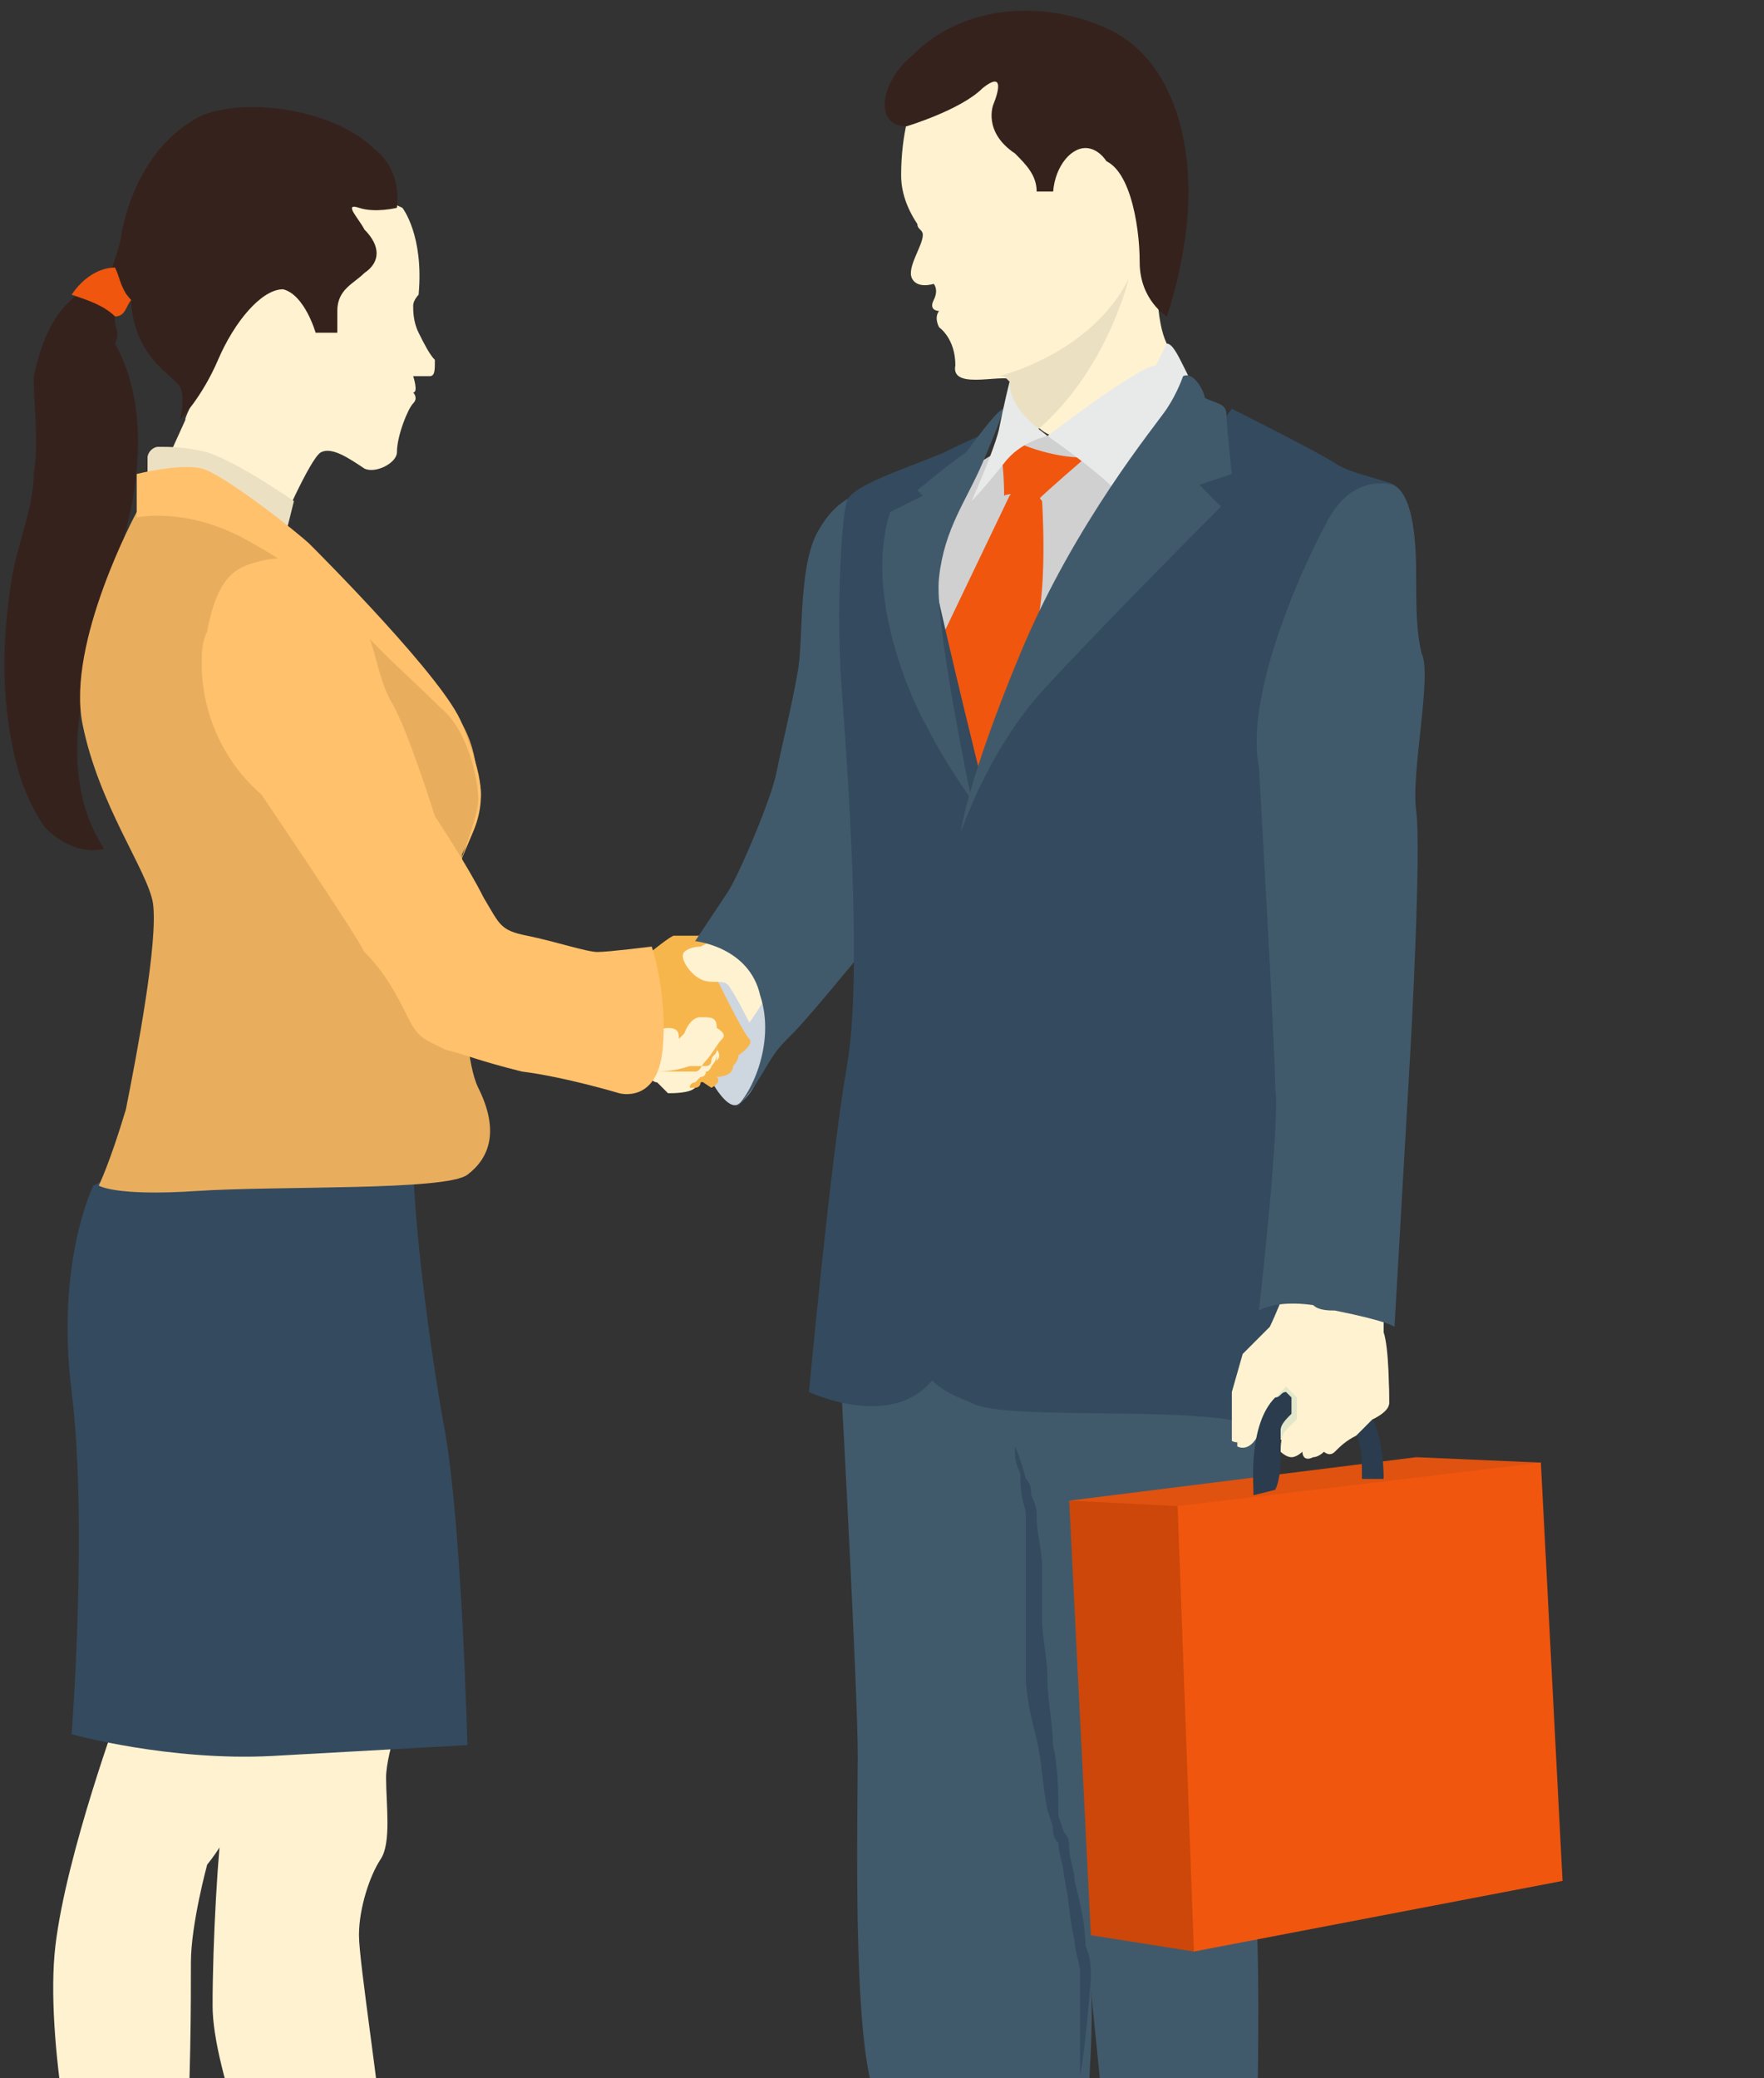 <svg width="495" height="583" viewBox="0 0 495 583" fill="none" xmlns="http://www.w3.org/2000/svg">
<rect x="0" y="0" width="495" height="583" fill="#333333" stroke="none"/>
<g clip-path="url(#clip0_1882_100475)">
<path d="M236.134 390.481C236.134 390.481 240.698 474.291 240.698 492.577C240.698 509.339 239.176 570.291 245.262 587.053C251.348 603.814 255.912 625.149 255.912 634.291C254.39 643.434 257.434 654.101 255.912 658.673C254.39 663.244 251.348 666.291 251.348 666.291C251.348 666.291 258.954 661.72 265.04 666.291C271.126 670.863 286.339 684.577 304.595 680.006C304.595 680.006 301.552 661.72 301.552 644.959C301.552 628.197 307.638 574.863 306.116 558.101C306.116 558.101 312.202 619.054 313.723 631.244C313.723 631.244 303.073 655.626 304.595 664.769C306.116 672.387 307.637 702.864 307.637 702.864C307.637 702.864 310.679 696.769 316.765 695.246C324.371 693.721 342.627 702.864 348.713 701.341C354.799 699.817 356.319 673.913 353.277 669.341C351.755 664.77 351.755 641.913 351.755 634.294C351.755 626.676 354.797 552.009 351.755 527.627C348.713 503.246 357.841 390.484 357.841 390.484C357.841 390.484 263.518 352.386 236.134 390.481Z" fill="#415A6B"/>
<path d="M409.567 445.339L432.387 410.29L397.395 408.767L300.03 420.957L316.765 443.814L409.567 445.339Z" fill="#E0520F"/>
<path d="M306.115 555.053C306.115 552.006 306.115 548.957 304.593 545.91C304.593 539.814 303.071 533.72 301.551 527.624C301.551 524.577 300.029 521.529 300.029 518.481C300.029 516.957 300.029 515.434 298.507 513.91L296.985 509.339C296.985 503.243 296.985 495.624 295.463 489.529C295.463 483.433 293.941 477.339 293.941 471.243C293.941 465.147 292.42 459.053 292.42 454.481C292.42 451.434 292.42 448.386 292.42 446.863C292.42 443.816 292.42 442.291 292.42 439.244C292.42 434.673 290.898 430.101 290.898 425.53C290.898 424.006 290.898 422.483 289.376 419.434C289.376 417.91 289.376 416.387 287.854 414.863C286.332 408.767 284.812 405.72 284.812 405.72V407.244C284.812 408.769 284.812 410.291 286.334 413.34C286.334 416.387 286.334 419.436 287.856 424.007C287.856 428.579 287.856 431.626 287.856 437.721C287.856 442.293 287.856 448.389 287.856 452.96V454.484V456.009C287.856 457.533 287.856 459.056 287.856 460.58C287.856 463.627 287.856 466.676 287.856 469.723C287.856 475.819 289.377 481.913 290.898 488.009C292.42 494.104 292.42 500.199 293.94 507.819L295.462 512.39C295.462 513.914 295.462 515.437 296.984 516.961C296.984 520.009 298.505 523.057 298.505 526.104C300.027 532.2 300.027 538.294 301.548 544.39C301.548 547.437 303.07 550.486 303.07 553.533V555.057V556.581V558.106C303.07 559.63 303.07 561.153 303.07 562.677C303.07 565.724 303.07 568.773 303.07 570.296C303.07 573.343 303.07 574.867 303.07 577.914C303.07 579.439 303.07 580.961 303.07 582.486C304.594 574.861 306.115 555.053 306.115 555.053Z" fill="#344A5E"/>
<path d="M325.893 108.576C325.893 108.576 328.935 102.48 327.414 96.386C324.372 90.29 324.372 78.1 324.372 62.861C324.372 47.623 330.458 35.433 304.594 20.194C278.732 4.956 255.912 29.337 255.912 29.337C255.912 29.337 252.87 36.956 252.87 49.147C252.87 53.719 254.391 58.29 257.434 62.861C257.434 64.386 258.955 64.386 258.955 65.909C258.955 68.956 254.391 75.051 255.913 78.099C257.435 81.146 261.999 79.623 261.999 79.623C261.999 79.623 263.521 81.147 261.999 84.194C260.477 87.241 263.521 87.241 263.521 87.241C263.521 87.241 261.999 88.766 263.521 91.813C263.521 91.813 268.085 94.86 268.085 102.48C266.563 110.099 283.299 104.004 284.819 107.051C284.819 110.099 284.819 110.099 284.819 110.099C284.819 110.099 289.383 120.766 295.469 122.289C300.03 123.814 325.893 108.576 325.893 108.576Z" fill="#FFF2D1"/>
<path d="M316.765 78.1C306.115 99.433 280.252 105.529 280.252 105.529C281.774 105.529 281.774 105.529 283.295 107.053C283.295 110.1 283.295 110.1 283.295 110.1C283.295 110.1 286.337 117.719 290.901 120.767C310.679 104.004 316.765 78.1 316.765 78.1Z" fill="#ECE0C2"/>
<path d="M293.945 122.29L324.371 125.337L261.996 256.384L257.432 143.623C255.911 143.624 280.253 122.29 293.945 122.29Z" fill="#D0D0D0"/>
<path d="M287.858 134.481L292.422 140.577C292.422 140.577 293.944 163.434 290.901 175.624C287.858 186.291 272.644 236.577 272.644 236.577L255.91 225.91L265.038 177.149L283.294 139.053L287.858 134.481Z" fill="#F0560E"/>
<path d="M284.816 123.814C284.816 123.814 293.944 128.386 304.594 128.386C304.594 128.386 293.944 137.529 290.902 140.576C290.902 140.576 284.816 137.529 281.774 139.051C281.774 139.051 281.774 128.384 280.252 125.337C280.252 122.29 284.816 123.814 284.816 123.814Z" fill="#F0560E"/>
<path d="M345.671 114.671C345.671 114.671 370.013 126.861 374.577 129.91C379.141 132.959 388.269 134.481 391.311 136.006C391.311 136.006 380.661 132.959 374.577 143.624C366.971 154.291 351.757 193.91 354.799 213.72C357.841 233.53 373.055 346.291 371.533 361.53C370.011 376.769 363.927 393.53 363.927 393.53C363.927 393.53 365.449 402.673 344.149 398.101C322.851 395.054 280.253 398.101 272.646 393.53C265.04 390.483 257.433 387.434 257.433 375.244C257.433 363.054 271.125 230.483 271.125 230.483C269.603 230.483 289.381 183.244 300.031 171.054C310.679 161.91 345.671 114.671 345.671 114.671Z" fill="#344A5E"/>
<path d="M360.883 404.196C364.244 404.196 366.969 399.42 366.969 393.529C366.969 387.637 364.244 382.862 360.883 382.862C357.522 382.862 354.797 387.637 354.797 393.529C354.797 399.42 357.522 404.196 360.883 404.196Z" fill="#E2E7CA"/>
<path d="M389.79 393.529C389.79 395.053 388.268 396.576 385.225 398.1C383.704 399.624 382.183 401.147 380.661 402.671C377.619 404.196 376.097 405.719 374.576 407.243C373.054 408.767 371.533 407.243 371.533 407.243C371.533 407.243 370.012 408.767 368.491 408.767C365.449 410.291 365.449 407.243 365.449 407.243C365.449 407.243 363.927 408.767 362.407 408.767C360.885 408.767 359.365 407.243 359.365 407.243C359.365 405.719 359.365 402.671 360.886 401.147C362.408 399.623 362.408 399.623 363.929 398.1V396.576C363.929 395.051 363.929 392.004 363.929 392.004L362.407 390.48L360.885 388.956C360.885 388.956 360.885 388.956 359.363 390.48C357.841 392.004 354.799 398.099 354.799 398.099C351.757 408.766 347.193 405.717 347.193 405.717V398.099V390.48L350.235 379.813C350.235 379.813 354.799 375.241 357.841 372.194C359.363 369.147 362.405 361.527 362.405 361.527L388.268 363.051C388.268 363.051 388.268 369.147 388.268 373.719C389.789 378.29 389.79 390.481 389.79 393.529Z" fill="#FFF2D1"/>
<path d="M389.789 393.529C389.789 395.053 388.268 396.576 385.225 398.1C382.183 392.004 379.139 390.481 376.097 388.957C371.533 385.91 365.447 385.91 360.883 388.957L359.362 387.433C359.362 387.433 359.362 387.433 357.84 388.957C356.318 390.481 353.276 396.576 353.276 396.576C350.233 407.243 345.669 404.194 345.669 404.194V398.099V390.48L348.712 379.813C348.712 379.813 353.276 375.241 356.318 372.194C357.84 369.147 360.882 361.527 360.882 361.527L386.744 363.051C386.744 363.051 386.744 369.147 386.744 373.719C389.789 378.29 389.789 390.481 389.789 393.529Z" fill="#FFF2D1"/>
<path d="M213.314 300.576C213.314 300.576 211.792 306.671 207.228 309.719C202.664 312.766 193.536 292.957 193.536 285.337C193.536 277.717 196.578 264.004 196.578 264.004C196.578 264.004 216.356 262.48 217.877 270.1C220.92 282.29 213.314 300.576 213.314 300.576Z" fill="#CED6E0"/>
<path d="M181.365 292.957L199.622 305.147C199.622 305.147 202.664 303.623 201.143 302.1C201.143 302.1 205.707 302.1 205.707 299.053C205.707 299.053 207.229 297.529 207.229 296.006C207.229 296.006 211.793 292.959 210.271 291.434C208.75 289.91 204.186 280.767 201.143 274.673C198.101 268.577 202.665 264.006 202.665 264.006C202.665 264.006 202.665 262.481 196.579 262.481C193.537 262.481 192.015 262.481 190.493 262.481C188.972 262.481 188.972 262.481 188.972 262.481C185.929 264.006 181.365 268.577 179.844 268.577C178.322 271.624 181.365 292.957 181.365 292.957Z" fill="#F7B64C"/>
<path d="M199.622 264.004L196.58 265.529C196.58 265.529 193.537 265.529 192.016 267.053C190.494 268.577 193.537 273.149 196.58 274.671C199.622 276.196 202.666 274.671 204.186 276.196C205.708 277.72 210.272 286.863 210.272 286.863C210.272 286.863 214.836 280.767 216.358 276.196C217.879 271.624 217.879 268.577 217.879 268.577L204.187 262.481L199.622 264.004Z" fill="#FFF2D1"/>
<path d="M179.844 291.433C179.844 291.433 184.408 288.386 187.45 288.386C190.493 288.386 190.493 289.91 190.493 291.433L192.014 289.909C192.014 289.909 193.536 285.337 196.578 285.337C199.621 285.337 201.142 285.337 201.142 288.384C201.142 288.384 204.185 289.909 202.664 291.431C201.142 292.956 201.142 294.479 201.142 294.479C201.142 294.479 202.664 296.003 201.142 297.526C199.621 299.05 196.578 303.621 195.057 305.144C193.535 306.667 188.971 306.669 187.45 306.669C185.928 305.144 184.408 303.621 184.408 303.621C184.408 303.621 181.366 303.621 182.886 299.05L178.322 296.003L179.844 291.433Z" fill="#FFF2D1"/>
<path d="M182.886 300.576C185.928 300.576 188.972 300.576 192.014 300.576H193.536H195.058C196.58 300.576 196.58 299.051 198.1 297.529C199.621 296.006 201.142 292.957 202.664 291.433C202.664 292.957 201.142 292.957 201.142 294.48C201.142 296.004 199.621 296.004 199.621 297.527C199.621 297.527 199.621 299.051 198.099 299.051C198.099 299.051 198.099 299.051 196.577 299.051H195.055H193.533C188.972 300.576 185.93 300.576 182.886 300.576Z" fill="#F7B64C"/>
<path d="M201.142 296.004C201.142 296.004 201.142 297.529 199.621 299.052C199.621 299.052 199.621 300.576 198.099 300.576C198.099 300.576 198.099 302.1 196.577 302.1L195.055 303.624C195.055 303.624 193.533 303.624 193.533 305.149H192.012H190.49C188.968 305.149 188.968 305.149 187.447 305.149C185.926 305.149 184.405 305.149 184.405 305.149C184.405 305.149 185.927 305.149 187.447 305.149C188.969 305.149 188.969 305.149 190.49 305.149H192.012H193.533H195.055C195.055 305.149 196.577 305.149 196.577 303.624C196.577 303.624 198.099 303.624 198.099 302.1C198.099 302.1 198.099 302.1 199.621 300.576C201.142 299.053 201.142 297.529 201.142 296.004C201.142 297.529 201.142 296.004 201.142 296.004Z" fill="#F7B64C"/>
<path d="M73.35 480.386C73.35 480.386 71.828 506.29 58.136 523.053C58.136 523.053 53.572 539.814 53.572 550.481C53.572 561.149 53.572 585.529 52.05 605.339C50.528 625.149 50.528 635.814 53.572 649.529C55.094 663.243 62.7 678.481 64.222 687.624C65.743 695.243 67.264 699.814 67.264 699.814C67.264 699.814 74.87 701.339 74.87 702.861C74.87 704.386 74.87 704.386 74.87 704.386C74.87 705.91 52.05 710.481 52.05 710.481L35.316 689.149C35.316 689.149 27.709 681.53 29.23 667.816C30.752 654.101 30.752 641.911 26.188 629.72C21.624 617.53 12.496 571.816 15.538 545.91C18.58 520.006 33.794 478.863 33.794 478.863L73.35 480.386Z" fill="#FFF2D1"/>
<path d="M114.426 475.814C114.426 475.814 108.34 491.053 108.34 498.671C108.34 506.29 109.862 516.957 106.818 521.528C103.776 526.1 100.732 535.243 100.732 542.861C100.732 550.48 106.818 588.576 108.339 608.386C109.859 628.196 120.509 660.196 126.595 672.386C132.681 684.576 137.245 686.1 138.765 693.718C140.287 701.337 146.371 704.386 149.415 705.909C153.979 708.956 153.979 708.956 153.979 708.956C153.979 708.956 140.287 716.574 132.681 713.527C125.074 710.48 111.382 705.908 100.732 696.766C90.083 687.623 82.476 676.956 82.476 676.956C82.476 676.956 80.955 669.337 87.04 661.717C87.04 661.717 90.083 646.478 82.476 632.764C74.87 619.05 59.656 580.954 59.656 562.669C59.656 544.383 61.178 518.479 62.699 507.811C64.22 498.669 64.22 480.383 64.22 480.383L114.426 475.814Z" fill="#FFF2D1"/>
<path d="M115.948 324.957H52.051L29.231 331.053L26.189 332.577C26.189 332.577 15.539 353.91 20.103 390.481C24.667 427.053 20.103 486.481 20.103 486.481C20.103 486.481 47.487 494.1 76.393 492.577C103.778 491.053 131.162 489.53 131.162 489.53C131.162 489.53 129.64 430.101 125.076 402.673C120.512 378.29 115.948 341.718 115.948 324.957Z" fill="#344A5E"/>
<path d="M32.273 90.29C32.273 88.766 32.273 87.243 32.273 85.719C32.273 84.194 32.273 82.671 30.751 82.671C29.23 81.147 29.23 81.147 27.709 79.624C14.017 84.196 10.975 99.434 9.453 105.529C9.453 114.671 10.975 123.814 9.453 132.957C9.453 142.1 4.889 152.767 3.367 161.91C0.325 180.196 0.325 198.481 4.889 215.243C6.411 221.339 9.453 227.433 12.495 232.004C17.059 236.576 23.145 239.623 29.23 238.1C20.102 224.386 20.102 206.1 24.666 189.339C27.708 172.577 33.794 157.339 36.836 142.1C39.878 126.861 39.878 110.1 32.272 96.386C33.795 93.339 32.273 91.814 32.273 90.29Z" fill="#36221C"/>
<path d="M96.17 50.671L112.904 58.29C112.904 58.29 118.99 65.909 117.468 82.671C117.468 82.671 115.946 84.196 115.946 85.719C115.946 87.241 115.946 90.29 117.468 93.337C118.99 96.384 120.51 99.433 122.032 100.956C122.032 104.003 122.032 105.527 120.51 105.527C118.989 105.527 115.946 105.527 115.946 105.527C115.946 105.527 117.468 110.099 115.946 110.099C115.946 110.099 117.468 111.623 115.946 113.146C114.425 114.669 111.382 122.289 111.382 126.86C111.382 129.907 105.297 132.956 102.254 131.431C97.69 128.384 93.126 125.336 90.084 126.86C87.042 128.384 77.914 149.717 77.914 149.717L44.444 134.479L52.05 117.717C50.53 117.719 85.522 50.671 96.17 50.671Z" fill="#FFF2D1"/>
<path d="M38.36 143.624C38.36 143.624 18.582 180.196 23.146 203.053C27.71 225.91 41.402 244.196 42.924 253.339C44.445 264.006 38.36 296.006 35.317 311.243C30.753 326.481 27.711 332.576 27.711 332.576C27.711 332.576 32.275 335.623 55.095 334.1C77.915 332.576 125.077 334.1 131.162 329.529C137.248 324.957 140.29 317.339 134.204 305.147C128.118 292.957 129.64 239.623 129.64 239.623C129.64 239.623 137.246 225.909 134.204 218.29C132.682 212.194 134.204 203.051 114.426 184.766C94.648 166.48 76.392 146.67 64.222 140.576C55.094 140.576 45.966 140.576 38.36 143.624Z" fill="#E8AE5E"/>
<path d="M52.051 139.053C56.615 140.577 61.179 142.1 65.743 145.149C70.307 148.196 74.871 149.72 79.435 152.767L82.478 140.577C82.478 140.577 67.264 129.91 58.136 126.863C52.05 125.339 47.486 125.339 44.444 125.339C42.922 125.339 41.401 126.863 41.401 128.386V137.529C44.445 137.529 49.009 137.529 52.051 139.053Z" fill="#ECE0C2"/>
<path d="M38.359 132.957C38.359 132.957 50.529 129.91 56.615 131.433C62.701 132.957 83.999 149.719 87.041 152.766C90.084 155.813 125.075 190.861 129.639 203.051C134.203 215.241 137.246 222.861 132.682 233.527C128.118 244.194 125.075 251.813 125.075 251.813C125.075 251.813 134.203 230.48 134.203 224.384C134.203 218.289 131.161 204.574 123.554 198.48C115.947 190.861 105.297 181.719 100.733 175.623C96.169 169.527 85.519 160.384 68.785 151.241C52.051 142.099 38.359 145.146 38.359 145.146V132.957Z" fill="#FFC16C"/>
<path d="M73.349 222.861C62.699 213.718 56.615 200.004 56.615 186.29C56.615 183.243 56.615 180.194 58.136 177.147C61.179 160.386 67.265 158.861 73.35 157.337C79.436 155.813 90.085 155.813 97.692 166.48C105.3 177.147 105.299 189.337 109.863 196.956C114.427 204.574 122.033 228.956 122.033 228.956C122.033 228.956 131.161 242.67 135.725 251.813C140.289 259.431 140.289 260.956 147.895 262.48C155.501 264.004 164.63 267.051 167.673 267.051C170.717 267.051 182.887 265.527 182.887 265.527C182.887 265.527 187.451 279.241 185.929 294.48C184.407 309.718 173.759 306.67 173.759 306.67C173.759 306.67 158.545 302.098 146.375 300.574C134.205 297.527 131.161 296.003 125.077 294.478C118.991 291.431 117.47 291.431 114.427 285.336C111.383 279.24 108.341 273.146 102.256 267.05C99.213 260.957 73.349 222.861 73.349 222.861Z" fill="#FFC16C"/>
<path d="M100.734 58.29C105.298 59.814 111.384 58.29 111.384 58.29C112.905 44.576 102.256 40.004 102.256 40.004C105.298 43.052 108.341 46.1 108.341 46.1C100.735 32.386 71.829 26.29 56.615 32.386C41.401 40.004 35.317 56.767 33.795 67.433C32.273 73.529 30.753 76.576 30.753 76.576C32.275 78.1 32.275 78.1 33.795 79.623C35.317 81.147 35.317 82.67 35.317 82.67C36.839 82.67 36.839 85.717 36.839 85.717C38.361 100.956 49.009 105.527 50.531 108.574C52.053 111.622 50.531 117.717 50.531 117.717C50.531 117.717 56.617 111.622 61.181 100.956C65.745 90.289 73.351 81.146 79.437 81.146C85.523 82.67 88.565 93.336 88.565 93.336H94.651C94.651 93.336 94.651 93.336 94.651 87.24C94.651 81.144 99.215 79.622 102.257 76.573C106.821 73.526 106.821 68.954 102.257 64.383C100.734 61.339 96.17 56.767 100.734 58.29Z" fill="#36221C"/>
<path d="M36.838 84.196C35.316 85.72 35.316 88.767 32.274 88.767C29.232 85.72 24.668 84.196 20.104 82.671C23.146 78.1 27.71 75.053 32.274 75.053C33.796 78.1 33.796 81.147 36.838 84.196Z" fill="#F0560E"/>
<path d="M195.058 264.004C195.058 264.004 210.272 265.529 213.314 279.243C217.878 292.957 210.272 308.196 205.707 311.243C205.707 311.243 208.75 309.719 213.314 302.1C217.878 294.481 217.878 294.481 222.442 289.91C227.006 285.339 240.698 268.577 240.698 268.577L245.262 137.53C245.262 137.53 236.134 137.53 230.048 148.197C223.962 157.34 225.484 178.673 223.962 187.816C222.44 196.959 219.398 209.149 217.876 216.769C216.355 224.387 207.226 245.721 204.184 250.293C201.142 254.864 195.058 264.004 195.058 264.004Z" fill="#415A6B"/>
<path d="M278.731 120.767C278.731 120.767 274.167 122.291 265.039 126.863C254.389 131.434 239.177 136.006 237.655 140.577C236.133 145.149 234.613 171.053 236.133 192.387C237.655 213.72 242.219 273.149 237.655 299.054C233.091 324.959 227.005 390.483 227.005 390.483C227.005 390.483 252.867 402.673 263.517 384.387L275.687 219.816C275.687 219.816 266.559 183.244 261.995 161.911C257.433 140.576 278.731 120.767 278.731 120.767Z" fill="#344A5E"/>
<path d="M281.774 114.671C281.774 114.671 280.253 119.243 275.689 129.91C271.125 140.577 265.039 148.196 263.518 161.91C261.997 174.1 272.646 224.386 272.646 224.386C272.646 224.386 265.04 213.719 260.476 204.576C255.912 196.957 242.22 166.48 249.826 143.623L258.954 139.051L257.432 137.527C257.432 137.527 266.561 129.909 271.125 126.86C275.689 120.767 280.253 114.671 281.774 114.671Z" fill="#415A6B"/>
<path d="M283.295 107.053C283.295 107.053 281.773 113.148 280.253 120.767C278.731 126.863 272.646 140.577 272.646 140.577C272.646 140.577 275.689 137.53 281.775 129.91C286.339 123.814 293.945 122.291 293.945 122.291C287.859 117.718 283.295 113.147 283.295 107.053Z" fill="#E8EAE9"/>
<path d="M293.945 122.29C293.945 122.29 313.723 136.004 315.243 140.576L335.021 108.576C335.021 108.576 333.499 105.529 331.979 102.48C330.457 99.433 328.937 96.384 327.415 96.384C327.415 96.384 325.893 99.431 324.373 102.48C319.807 102.481 293.945 122.29 293.945 122.29Z" fill="#E8EAE9"/>
<path d="M331.979 105.529C331.979 105.529 330.457 110.1 327.415 114.671C324.373 119.243 301.553 146.671 286.339 183.243C271.125 219.814 269.604 233.529 269.604 233.529C269.604 233.529 277.211 210.671 292.425 193.91C307.638 177.149 342.629 142.1 342.629 142.1L336.543 136.004L345.671 132.957C345.671 132.957 344.149 119.243 344.149 116.196C344.149 113.149 341.107 113.149 338.063 111.624C338.063 110.1 335.021 104.004 331.979 105.529Z" fill="#415A6B"/>
<path d="M397.395 227.433C398.917 238.1 395.874 292.957 395.874 292.957L391.31 372.196C391.31 372.196 389.788 370.672 374.575 367.624C373.054 367.624 370.011 367.624 368.489 366.1C357.84 364.576 353.276 367.624 353.276 367.624C353.276 367.624 359.361 314.292 357.84 305.149C357.84 294.482 353.276 215.244 353.276 215.244C349 194 366.968 155.816 373.054 145.149C380.27 132.5 391 136 391 136C397.086 139.047 397.394 154.291 397.394 161.911C397.394 169.53 397.394 177.15 398.916 183.244C401.96 189.339 395.875 216.767 397.395 227.433Z" fill="#415A6B"/>
<path d="M254.39 35.433C254.39 35.433 269.604 30.861 275.689 24.766C283.295 18.67 278.731 29.337 278.731 29.337C278.731 29.337 275.689 36.956 284.817 43.051C287.859 46.099 290.902 49.147 290.902 53.719H296.988C296.988 53.719 298.51 44.576 307.638 44.576C316.766 44.576 319.808 62.861 319.808 73.529C319.808 84.196 327.415 88.767 327.415 88.767C327.415 88.767 333.501 72.006 333.501 53.72C333.501 35.434 327.415 15.624 310.68 8.006C293.946 0.387 271.126 0.387 255.912 15.624C246.783 23.243 245.262 35.433 254.39 35.433Z" fill="#36221C"/>
<path d="M312.201 55.243C312.201 62.861 307.637 68.957 303.073 68.957C298.509 68.957 293.945 62.861 295.467 55.243C295.467 47.624 300.031 41.529 304.595 41.529C309.159 41.529 313.723 47.624 312.201 55.243Z" fill="#FFF2D1"/>
<path d="M324.371 535.243L335.02 547.433L438.471 527.624L432.387 410.29L330.456 422.481L324.371 535.243Z" fill="#F0560E"/>
<path d="M330.457 422.481L335.021 547.433L306.115 542.861L300.03 420.957L330.457 422.481Z" fill="#CC4709"/>
<path d="M359.363 405.719C359.363 404.194 359.363 404.194 359.363 402.671V401.147C359.363 399.623 360.884 398.1 362.405 396.576C362.405 395.051 362.405 392.004 362.405 392.004L360.883 390.48C359.361 390.48 359.361 392.004 357.841 392.004C350.234 399.623 351.755 416.386 351.755 419.433L357.841 417.909C359.363 414.861 359.363 410.29 359.363 405.719Z" fill="#2A3C4D"/>
<path d="M385.225 398.1C383.703 399.624 382.183 401.147 380.661 402.671C382.183 405.718 382.183 410.29 382.183 414.861H388.269C388.267 407.243 386.747 401.147 385.225 398.1Z" fill="#2A3C4D"/>
</g>
<defs>
<clipPath id="clip0_1882_100475">
<rect width="495" height="583" fill="white"/>
</clipPath>
</defs>
</svg>
